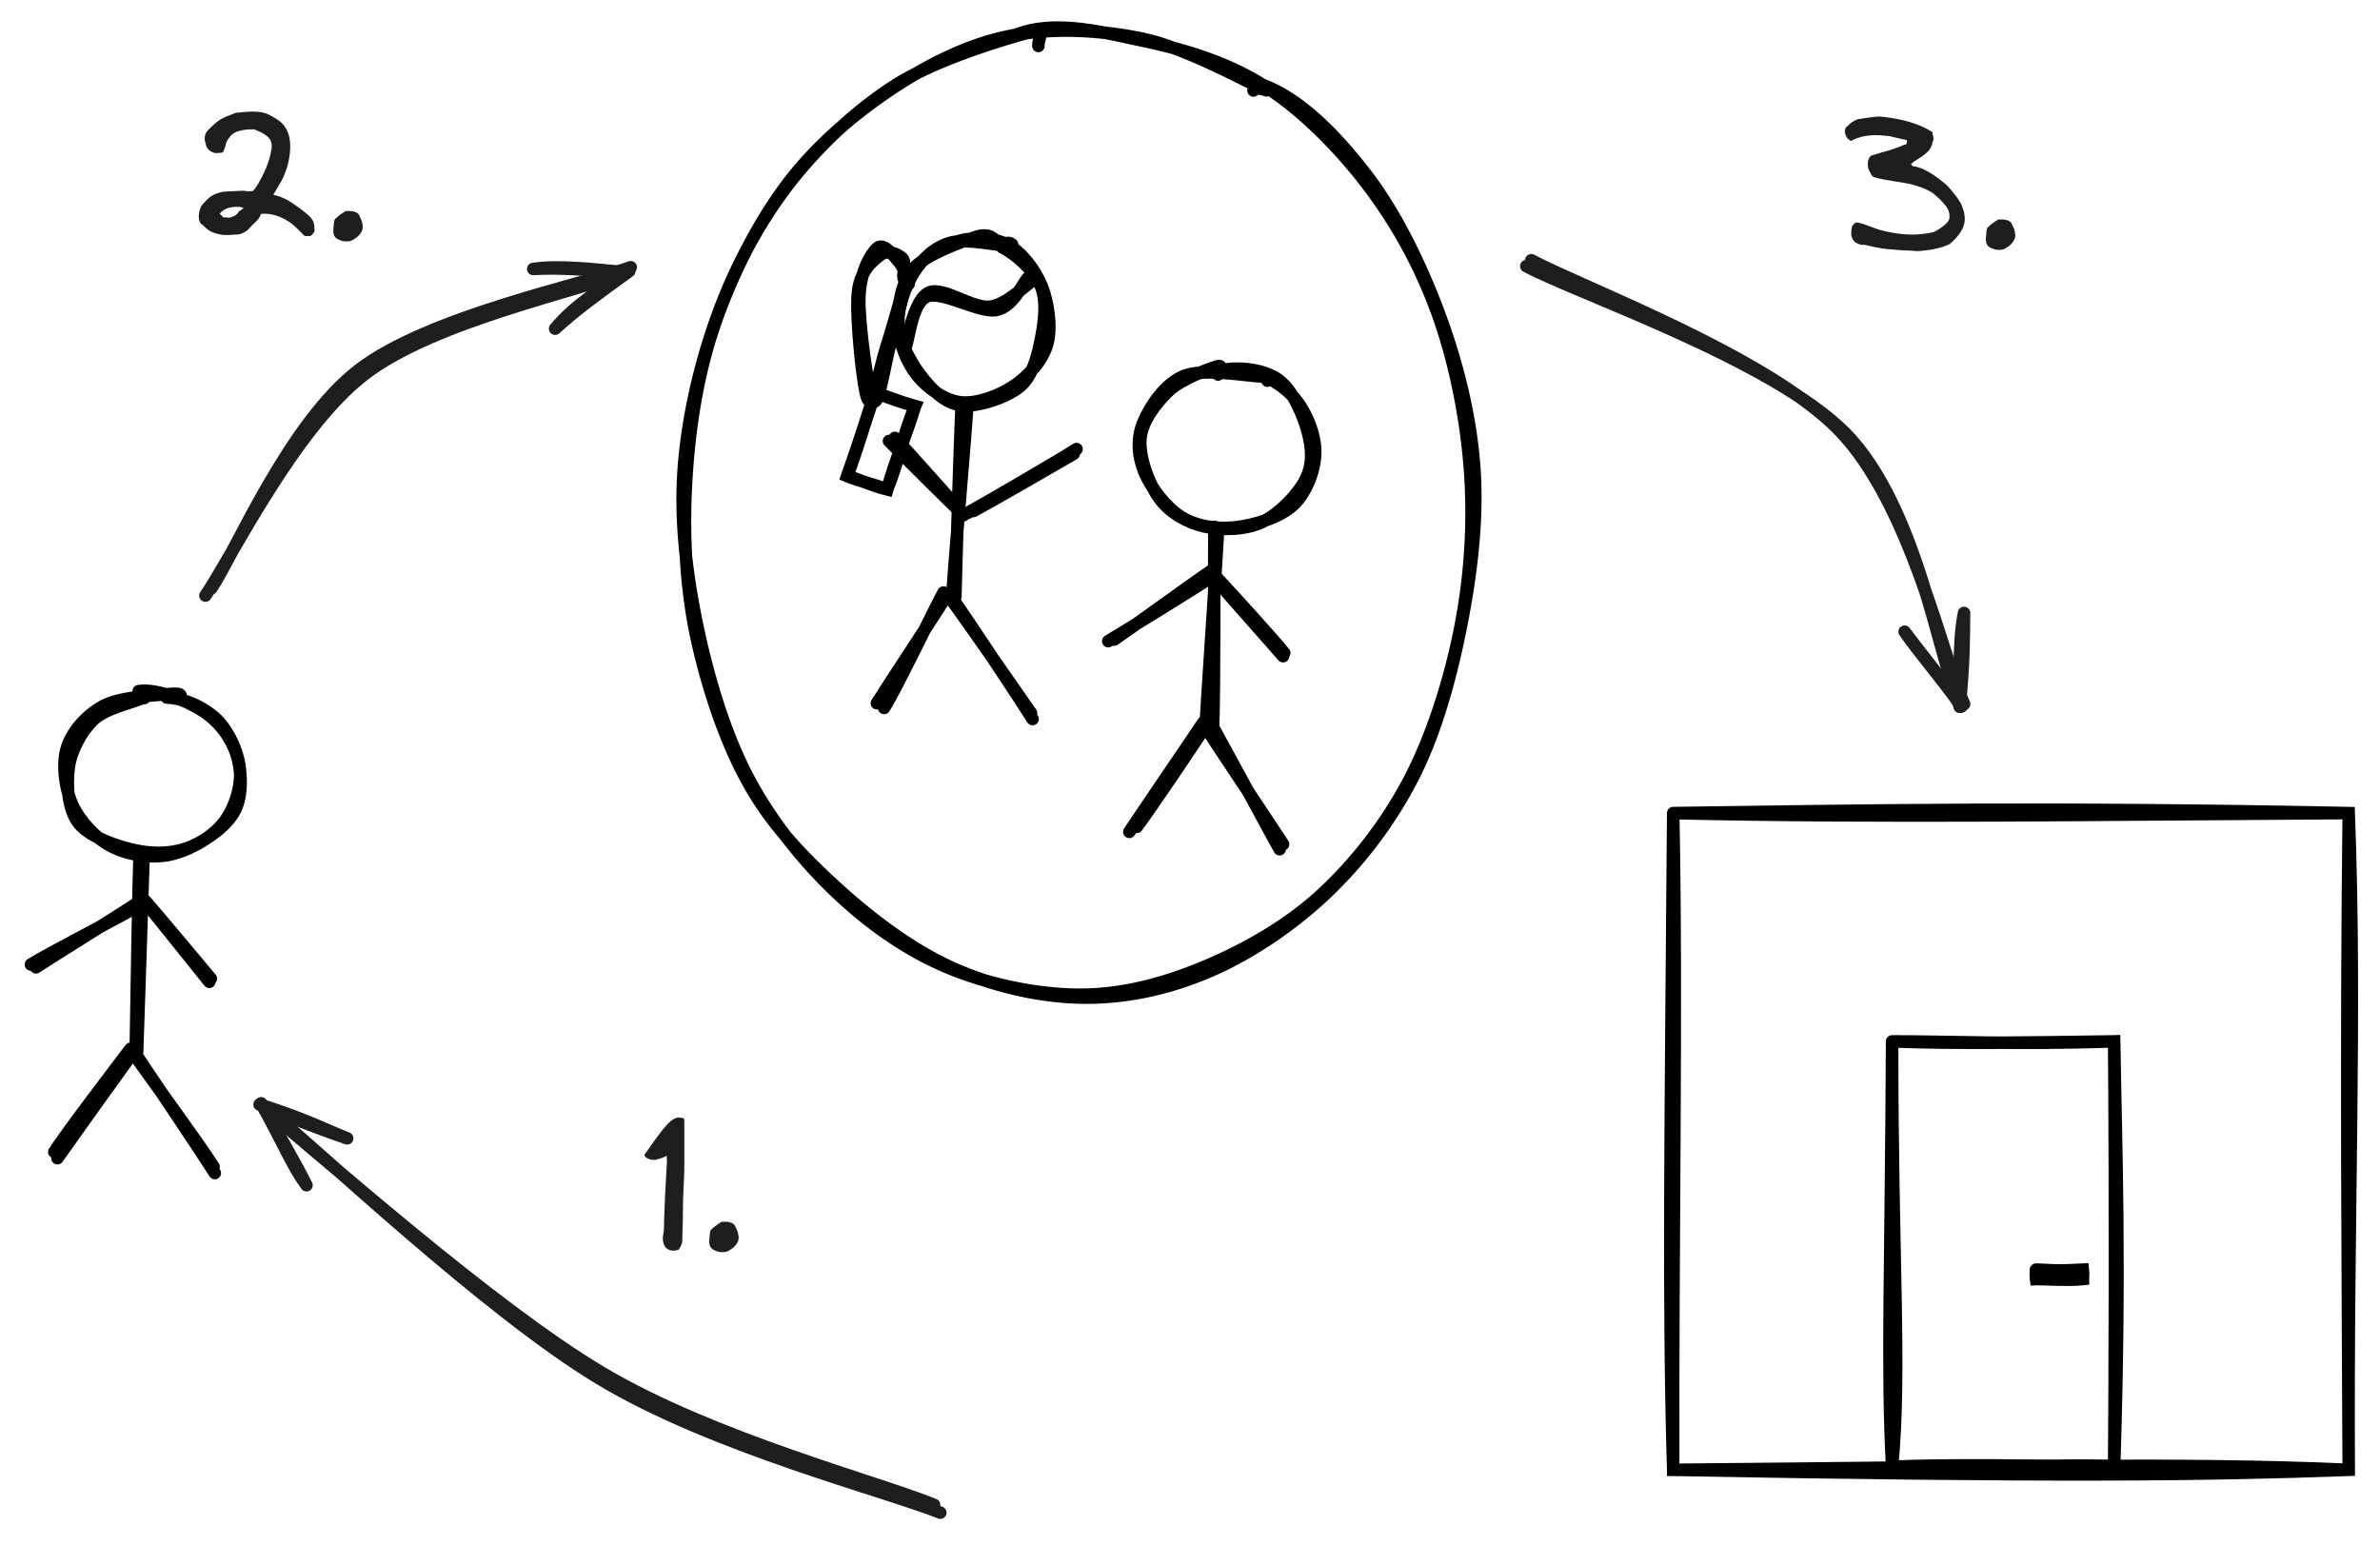 <svg xmlns="http://www.w3.org/2000/svg" viewBox="0 0 761 494">
  <path fill="none" stroke="#000" stroke-linecap="round" stroke-width="4" d="M53.3 223.04c5.63.22 12.2 3.23 16.2 7.22 3.91 3.99 7.06 11.1 7.28 16.7.23 5.6-2.11 12.5-5.93 16.9-3.81 4.41-11.1 8.41-17 9.53-5.88 1.12-13.2-.12-18.3-2.8-5.11-2.67-10-7.97-12.4-13.2-2.35-5.26-3.42-13.1-1.71-18.4 1.7-5.29 6.38-10.5 11.9-13.4 5.55-2.84 17.4-3.35 21.4-3.72 4.03-.37 3.02 1.03 2.82 1.51M44.36 221c5.89-.87 15.3 2.99 20.5 6.32 5.18 3.33 8.94 8.41 10.7 13.7s2.07 13-.34 17.9c-2.42 4.94-8.9 9.58-14.1 11.8-5.23 2.18-11.3 2.51-17.3 1.3-5.96-1.22-14.8-4.16-18.5-8.59-3.64-4.44-4.08-12.5-3.34-18 .75-5.55 4.07-11.6 7.81-15.2 3.74-3.64 11.9-5.42 14.6-6.58 2.72-1.17 1.55-.61 1.73-.42"/>
  <path fill="none" stroke="#000" stroke-linecap="round" stroke-width="4" d="M45.92 273.5c-.3 10.6-1.72 52.4-2.07 62.7m.78-63.4c-.38 10.4-1.04 51.2-1.21 61.9M44.08 338.1c4.21 6.26 20.7 30.8 24.6 37m-25.5-37.5c4.1 5.84 21.1 29 25.1 35.5M42.77 336.25c-4.06 5.54-20.4 28.4-24.4 34.1m23.4-35c-4.32 5.68-20.6 27-24.4 33"/>
  <path fill="none" stroke="#000" stroke-linecap="round" stroke-width="4" d="M11.48 309.32c5.33-3.49 27.6-17.3 33.1-21m-34.7 20.1c5.14-3.29 28.2-15.1 34-18.5M46.52 288.14c3.59 4.1 17.4 20.6 20.9 24.8m-22.1-25.8c3.52 4.2 17.9 22.2 21.6 26.8"/>
  <g fill="none" stroke="#1e1e1e" stroke-linecap="round" stroke-width="4">
    <path d="M67.58 188.15c7.81-11.8 24.8-52.7 47.2-69.9s72.5-27.5 86.9-32.8m-136 105c8.13-11.7 28.4-53.5 50.8-70.7 22.4-17.3 69.8-26.9 83.8-32.9"/>
    <path d="M177.5 105.1c6.5-7.79 15.1-13 23.7-18.4m-23.7 18.4c6.74-6.15 13.6-11.1 23.7-18.4M170.5 86c8.66-1.23 19.4.16 30 1.11m-30-1.11c8.44-.49 17.2.27 30 1.11"/>
  </g>
  <g fill="none" stroke="#1e1e1e" stroke-linecap="round" stroke-width="4">
    <path d="M298.66 481.2c-17.6-7.24-70.4-21-106-42.1s-90.1-70-108-84.4m216 129c-17.7-7.11-73-21.1-109-42.9-36.2-21.8-90.2-73.3-108-87.7"/>
    <path d="M111 364c-7.89-3.14-13.5-6.21-28-10.8m28 10.8a438.94 438.94 0 0 1-28-10.8"/>
    <path d="M98 379c-4.83-6.69-7.34-13.4-14.5-26.2M98 379c-4.3-8.54-9.94-18-14.5-26.2"/>
  </g>
  <g fill="none" stroke="#1e1e1e" stroke-linecap="round" stroke-width="4">
    <path d="M489.63 83.21c16.5 8.83 75.2 30.6 98.3 54.2 23.1 23.7 33.2 73 40.1 87.7m-140-140c16.8 8.96 78.6 29.9 102 53.4 23.1 23.5 30 72.7 36.7 87.4"/>
    <path d="M609 202c4.4 5.95 10.7 13.5 18.2 23.9M609 202c4.99 7.19 10.2 12.8 18.2 23.9"/>
    <path d="M628 196c-1.62 7.93-1.35 17.4-1.4 30m1.4-30c-.08 8.8-.05 16-1.4 30"/>
  </g>
  <path fill="none" stroke="#000" stroke-linecap="round" stroke-width="4" d="M605 333c20.8.78 42 .4 71 0m-71 0c19-.02 38.1 1.05 71 0 .57 36.1 2.08 70.8 0 136m0-136c.42 54.4.21 107 0 136-20.4-1.33-36.5 1.68-71 0m71 0c-25.8-.33-53-.76-71 0 2.95-31.9-.04-64.9 0-136m0 136c-1.72-32.2-.34-62.6 0-136"/>
  <path fill="none" stroke="#000" stroke-linecap="round" stroke-width="4" d="M651 406c3.13-.04 6.69.61 15 0m-15 0c4.28.34 8.09.36 15 0 .06.54.14 1.31 0 3m0-3c-.02.62-.03 1.43 0 3-4.87.48-9.48.08-15 0m15 0c-5-.38-9.93-.31-15 0-.09-.6-.11-1.21 0-3m0 3c.07-.88.01-1.89 0-3"/>
  <path fill="none" stroke="#000" stroke-linecap="round" stroke-width="4" d="M535 260c67.4 1.54 136 .43 216 0m-216 0c60.1-.83 120-1.93 216 0 2.46 64.8-.46 128 0 210m0-210c-.91 76.9-.25 152 0 210-46.6 1.69-95.3 2.2-216 0m216 0c-54.5-2.37-109-.88-216 0-.22-72.2 1.25-148 0-210m0 210c-1.61-54-.78-108 0-210M305.7 77.35c4.61-1.69 11.9-1.51 16.4.85s8.85 7.97 11 13.3c2.11 5.32 3.24 13.3 1.73 18.6-1.5 5.33-6.16 10.3-10.8 13.4-4.6 3.09-11.7 5.69-16.8 5.14-5.13-.56-10.6-4.43-13.9-8.49s-5.81-10.2-6.03-15.9c-.22-5.7.56-13.6 4.7-18.3 4.13-4.74 15.7-8.73 20.1-10.2 4.39-1.45 6.12.95 6.22 1.47m2.07 1.82c4.38 2.18 10.2 7.4 12.3 12.2s1.28 11.4.21 16.8-2.46 11.8-6.62 15.4c-4.15 3.61-13.2 6.55-18.3 6.2s-9.17-4.12-12.6-8.32c-3.45-4.19-7.54-11.2-8.08-16.8-.54-5.7 2.1-12.8 4.86-17.3 2.77-4.48 6.7-8.16 11.7-9.6 5.03-1.45 15.5.93 18.5.96s-.07-1.36-.58-.78"/>
  <path fill="none" stroke="#000" stroke-linecap="round" stroke-width="4" d="M307.45 129.97c-.48 10.1-1.75 50.7-1.97 60.8m3.88-61.4c-.66 10.2-4.13 49.5-4.74 59.4M305.18 192.23c4.29 6.16 21.1 31.5 25 37.7m-26.3-38.6c4.24 5.7 21.2 30.1 25.8 36.7M302.78 190.37c-3.63 5.78-18.7 28.6-22.4 34.5m21.3-35.4c-3.26 5.97-15.3 31.2-19 36.9"/>
  <path fill="none" stroke="#000" stroke-linecap="round" stroke-width="4" d="M284.25 141.02c3.72 3.89 19.8 19.9 23.9 23.7m-22-24.7c3.44 3.54 17.1 19 20.8 23.1M309.43 164c5.84-3.23 29.2-16.8 34.8-20.4m-33 19.8c5.76-3.03 26.4-15 32.1-18.3M330.16 89.79c-2.16 1.2-8.16 7.68-13.7 8.3-5.52.63-14.9-6.53-19.4-4.56-4.51 1.97-6.54 13.6-7.68 16.4m39.4-21.2c-1.75 1.83-4.76 9.35-10.2 10.4s-17.4-6.33-22.2-4.31c-4.85 2.02-5.67 13.8-6.9 16.4M288.9 88.9c-.28-1.22.85-5.08-.39-6.31-1.24-1.22-4.7-2.94-7.07-1.04-2.38 1.9-6.51 4.76-7.17 12.4-.67 7.69 1.65 30.8 3.18 33.7 1.52 2.83 3.98-10.6 5.96-16.7 1.99-6.11 4.78-16.6 5.94-20m1.17-.08c-.44-1.02-1.23-4.99-2.9-6.92-1.67-1.92-4.98-6.51-7.12-4.64s-5.52 7.74-5.73 15.9c-.21 8.12 2.83 30.4 4.48 32.9 1.65 2.45 3.68-11.8 5.42-18.1 1.73-6.32 4.18-16.6 4.98-19.8"/>
  <path fill="none" stroke="#000" stroke-linecap="round" stroke-width="4" d="M279.8 125.58c2.6.67 5.42 2.1 12.8 4.28m-12.8-4.28c4.05 1.38 8.02 2.98 12.8 4.28-3.53 8.23-5.3 17.74-8.92 26.65m8.91-26.65c-2.56 8.61-6.38 17.37-8.91 26.65-5.15-1.25-9.68-3.53-12.8-4.28m12.8 4.28c-4.1-1.6-9-2.7-12.8-4.28 2.94-8.24 5.38-15.92 8.91-26.65m-8.91 26.65c3.69-9.63 6.34-19.5 8.91-26.65M397.6 118.28c5.59.74 12.3 4.5 16.2 8.9 3.81 4.39 6.8 11.7 6.75 17.4-.04 5.72-2.78 12.9-7.02 16.9-4.25 3.99-12.5 6.46-18.4 7.12s-12.4-.21-17.3-3.19c-4.89-2.97-10-9.6-12-14.7-2.05-5.07-2.37-10.7-.24-15.7 2.12-5.08 6.89-12.3 13-14.8 6.13-2.44 19.3-.16 23.7.1 4.45.25 3.27 1.03 2.95 1.42m-14.4-3.42c5.88-1.08 13.5-.11 18 3.19 4.55 3.29 7.86 11.3 9.29 16.6 1.44 5.3 1.73 10.4-.68 15.2-2.4 4.79-8.35 11-13.8 13.6s-13.1 2.71-18.6 1.44-11-4.37-14.4-9.06c-3.41-4.68-6.5-13.3-5.99-19 .5-5.72 4.97-11.4 9.03-15.3 4.06-3.84 12.7-6.92 15.3-7.79 2.64-.86.58 2.1.49 2.57"/>
  <path fill="none" stroke="#000" stroke-linecap="round" stroke-width="4" d="M389.49 169.28c-.53 10.3-3.38 51.6-3.96 62m2.76-62.8c-.11 10.5.1 53.8-.44 64.5"/>
  <path fill="none" stroke="#000" stroke-linecap="round" stroke-width="4" d="M385.26 232.16c3.96 6.28 20.9 31.4 25 37.8m-23.2-38.8c3.74 6.47 18.5 34 22.1 40.4"/>
  <path fill="none" stroke="#000" stroke-linecap="round" stroke-width="4" d="M384.7 231.1c-3.86 5.82-19.8 29.1-23.6 34.9m25.7-35.9c-3.41 5.49-19.1 28.7-23.3 34.3M354.35 205.02c5.52-3.31 27.8-17 33.5-20.8m-31.6 20.3c5.42-3.65 25.5-18.3 30.9-21.9M389.35 185.02c3.72 3.97 18 19.6 21.3 23.8m-22.6-24.4c3.71 4.61 18.8 21.4 22.2 25.4"/>
  <path fill="none" stroke="#000" stroke-linecap="round" stroke-width="4" d="M325 11.07c12.3-4.79 27.3-.83 40.7 2.01s27.4 7.03 39.5 15c12.2 7.99 24.3 20.4 33.5 32.9 9.24 12.5 16.7 26.6 21.9 41.9s8.58 33.2 9.59 49.7c1.01 16.5-.22 33.2-3.51 49.4-3.29 16.2-8.78 33.6-16.2 47.7a137.47 137.47 0 0 1-28.5 36.9c-11 9.95-24.6 17.5-37.4 22.8-12.8 5.25-25.8 8.72-39.4 8.7-13.6-.02-29.4-3.33-42.4-8.82s-25-14-35.6-24.1c-10.6-10.1-20.7-22.7-28.1-36.7-7.32-14-12.4-31-15.9-47.2-3.42-16.2-5.68-33.1-4.66-49.8 1.02-16.7 5.21-34.9 10.8-50.3 5.57-15.4 13.2-29.7 22.6-42 9.48-12.3 21.6-23.7 34.2-31.8s33.8-14.5 41.5-16.6 4.19 1.27 4.41 3.93m72.1 12.6c12.5 4.89 23.8 16.9 33.2 29.2 9.4 12.4 17.5 29.3 23.2 44.9s9.77 32.2 10.9 48.6c1.11 16.4-1.04 33.6-4.21 49.8-3.18 16.2-7.82 33.4-14.8 47.5-7.02 14.1-16.5 26.8-27.3 37.3s-24.5 19.9-37.5 25.6c-13 5.74-26.7 8.84-40.3 8.82-13.6-.01-28.4-3.29-41.5-8.9-13-5.62-25.6-14.9-36.7-24.8-11-9.89-21.9-20.8-29.6-34.6-7.76-13.7-13.6-31.7-17-47.8-3.35-16.2-4.05-32.8-3.12-49.1.94-16.4 3.48-33.3 8.75-49 5.28-15.7 13.5-32.3 22.9-45s21.3-22.8 33.3-30.9c12-8.06 25-14.7 38.5-17.4 13.4-2.78 28.8-1.93 42.1.79 13.3 2.71 31.6 12.7 37.6 15.5 5.98 2.77-.85-.86-1.74 1.13"/>
  <g fill="#1e1e1e" aria-label="2." dominant-baseline="text-before-edge" style="white-space:pre">
    <path d="M64.33 65.9q1.86-2.27 3.23-3.17 1.44-.96 3.89-1.44.42 0 3.65-.18 3.29-.24 4.01.06 1.86 0 1.86-.18 1.44-1.62 3.29-5.45 1.92-3.89 2.57-7.96.18-1.32-.18-2.33-.36-1.08-1.38-1.8-.96-.72-1.8-1.14-.84-.42-2.27-.96-1.8 0-2.75.12-.9.12-2.21.48-1.32.36-2.27 1.26-.9.9-1.62 2.33-.36 1.74-.54 1.97-.06.06-.18.42-.12.3-.12.36l-.12.24q-.12.18-.24.18-.06 0-.3.12-.18.06-.42.06h-.54q-1.26.3-2.57-.54-1.31-.84-1.5-2.21-1.13-3.05 1.2-5.03 2.16-2.15 3.6-3 1.44-.83 4.79-2.02 3.35-.42 5.27-.42 3.4 0 5.39 1.02 2.87 1.56 3.83 2.45 3.59 3.35 2.75 10.1-.3 2.63-1.08 4.91-.78 2.27-1.62 3.77-.84 1.5-2.57 4.37.83.18 1.56.42.71.18 1.44.54.77.3 1.2.54.41.18 1.2.71.77.48 1.02.66.3.18 1.26.9l1.2.84q.12.12.71.6.6.42.78.6.24.17.78.65.54.42.72.72.24.24.54.72.36.48.48.9.12.36.18.83.12.48.05 1.02.42 1.2-1.14 2.51-.9.12-1.97 0-.35-.41-1.86-1.86-1.5-1.5-1.97-1.86-4.97-3.77-10.1-3.35-.35 1.02-.83 1.62-.42.54-1.32 1.38-.9.78-1.5 1.5-.66.9-2.03 1.56-1.32.66-2.33.54-1.8.18-3.17.18-2.4 0-5.03-1.2-1.2-.83-1.68-1.32-.42-.48-1.44-1.2-1.26-2.27.24-5.57zm7.06 3.59 1.92.12q2.27-.48 3.05-1.92.12-.24.18-.3.12-.06.18 0 .06 0 .12.12v-.18l1.08-.78q-.78-.42-2.15-.42-3.83 0-5.51 2.21zM106.6 73.3q.12-2.39.42-3.11 1.02-1.14 3.47-2.69 3.4-.24 4.3 1.2.19.48.49 1.08.3.54.42 1.08.18.48.24 1.2.35 1.97-1.92 3.89-.12.06-.48.3-.3.24-.42.3-.12.12-.42.24-.3.18-.54.24-.18.06-.54.12-.36.06-.72.06-1.56.06-3.1-.84-1.39-.84-1.2-3.05z"/>
  </g>
  <g fill="#1e1e1e" aria-label="1." dominant-baseline="text-before-edge" style="white-space:pre">
    <path d="M212.28 393.3q0-2.27.36-10.7.42-8.5.6-11 0-1.56-.12-2.09-.36.42-1.86.9-1.44.48-2.15.48-1.2 0-2.21-.54-.96-.6-.84-1.08 5.15-7.48 7.36-9.81 2.03-2.1 3.59-2.1.66 0 1.38.19.42.12.42.72v15.9q0 .71-.06 1.68l-.3 6.7q-.06.9-.06 1.74 0 5.63-.24 12.1.12.65-.3 1.68-.36.95-.9 1.56-1.02.3-1.74.3-1.14 0-2.09-.78-.06 0-.24-.18-.12-.12-.12-.18-.83-1.14-.83-2.87-.06-.18.36-2.51zM226.8 396.5q.12-2.39.42-3.11 1.02-1.14 3.47-2.69 3.4-.24 4.3 1.2.19.48.49 1.08.3.54.42 1.08.18.48.24 1.2.36 1.97-1.92 3.89-.12.06-.48.3-.3.24-.42.3-.12.12-.42.24-.3.18-.54.24-.18.06-.54.12-.36.06-.72.06-1.56.06-3.1-.84-1.39-.84-1.2-3.05z"/>
  </g>
  <g fill="#1e1e1e" aria-label="3." dominant-baseline="text-before-edge" style="white-space:pre">
    <path d="M591.93 75.3v-.9q.06-.72.06-.9.06-.23.12-.71.12-.54.3-.72.18-.24.42-.48.3-.3.72-.48 1.5.18 4.3 1.26 2.82 1.08 3.84 1.32 5.27 1.32 9.58 1.32 3.89 0 7.18-.84l.71-.42q.6-.36.84-.48.24-.18.78-.53.54-.36.78-.6.3-.3.66-.6.41-.36.65-.72.24-.42.42-.78.18-1.32-.18-2.45-.36-1.2-1.5-2.39-1.08-1.26-1.62-1.74-.48-.48-1.92-1.68-1.74-1.14-4.07-1.97t-4.13-1.14q-1.8-.36-4.67-.78-2.87-.47-4.19-.77-.42-.12-.96-.24l-.71-.18q-.18-.06-.48-.24-.24-.18-.48-.48-.18-.36-.42-.9-.78-1.14-.72-2.8.06-1.75 1.08-2.52.66-.24 3.17-.96 2.57-.71 4.55-1.38t2.93-1.2q.48.18.66-.3t.12-1.14q-.9-.12-3.35-.71-2.45-.66-3.65-.66-1.38-.18-2.93-.18-4.67 0-8.02 1.86l-1.2-.9q-1.56-2.87.3-4 .84-1.09 2.99-2.04.6-.06 2.39-.36 1.8-.3 3.1-.42 1.33-.18 2.28-.06 10.2 1.08 16.2 4.91 0 .24.18 1.02.24.72.18 1.26 0 .48-.3.9-.24 1.8-1.44 3-1.14 1.2-2.93 2.26-1.74 1.08-2.45 1.74-.06.3.48.72 4.37.42 11.1 6.28 0 .06.78.9.77.84.83 1.02.12.12.78.96.66.77.84 1.08t.66 1.02q.48.71.66 1.2t.42 1.2q.3.71.41 1.44.12.65.18 1.38.24 4.19-4.85 8.44-3.53 1.8-10.2 2.27-.6-.06-2.63-.18-1.97-.06-2.87-.12-.9-.06-2.75-.24-1.8-.12-2.99-.3-1.14-.18-2.63-.48-1.5-.3-2.75-.66-3.89.12-4.6-2.99zM635 76q.12-2.39.42-3.11 1.02-1.14 3.47-2.69 3.4-.24 4.3 1.2.19.48.49 1.08.3.54.42 1.08.18.48.24 1.2.35 1.97-1.92 3.89-.12.06-.48.3-.3.24-.42.3-.12.12-.42.24-.3.18-.54.24-.18.06-.54.12-.36.06-.72.06-1.56.06-3.1-.84-1.39-.84-1.2-3.05z"/>
  </g>
</svg>
